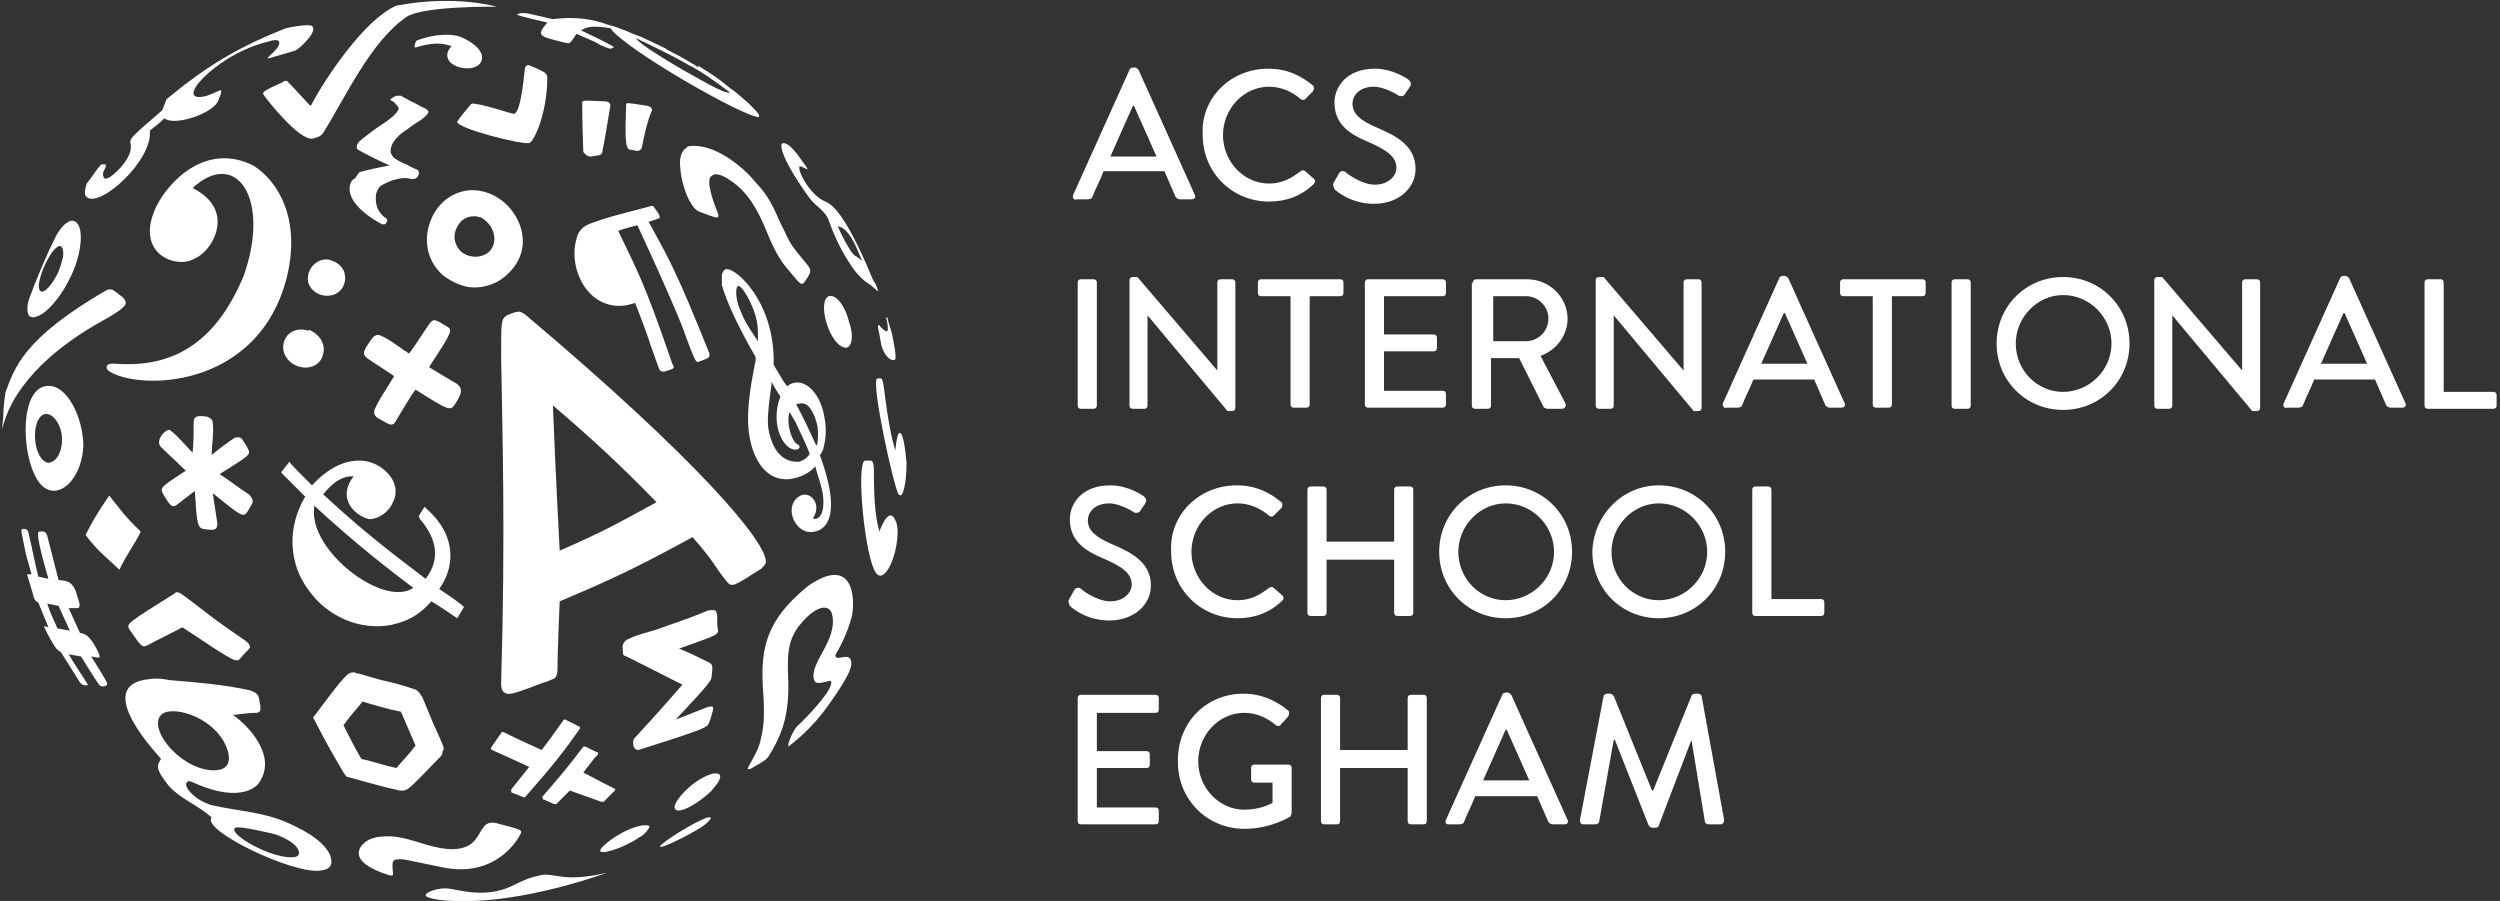 <svg xmlns="http://www.w3.org/2000/svg" xml:space="preserve" id="Layer_1" x="0" y="0" version="1.1" viewBox="0 0 222 80"><rect x="0" y="0" width="222" height="80" fill="#333333" stroke="none"/><style>.st0{fill:#fff}</style><path d="M53.4 71.2h.2l1-1s.1-.1 0-.1c0-.1 0-.1-.1-.1-1.2-.6-1.7-.9-2.7-1.4.3-.4.7-.9 1-1.3l.3-.3v-.1c0-.1 0-.1-.1-.1l-1-.5h-.2c-1.5 2-2.3 2.9-3.6 4.4 0 0-.1.1 0 .2 0 .1 0 .1.1.1l.9.4h.2l1-1 .2-.2M50.2 63.9c-.1 0-.2 0-.2.1-.5.7-1.2 1.7-1.9 2.6-1.5-.7-1.6-.7-3.4-1.6-.1 0-.2 0-.2.1l-.9 1.3v.1s0 .1.1.1c1.3.6 2 .9 3.3 1.5-.5.6-1.1 1.4-1.6 2v.2c0 .1.1.1.1.1l1 .4h.1s.1 0 .1-.1c2.3-2.6 3.4-4 4.8-6v-.1s0-.1-.1-.1l-1.2-.6zm12.6 8.7c-1.2.4-4.2 2.3-4.2 2.6.2.1 1.9-.7 3.1-1.4.9-.5 1.3-.9 1.4-1.1.1-.2-.2-.1-.3-.1m-5.8.7c-1.7.3-3.6 1.8-3.7 2.2-.1.5 2.1-.2 3.4-1.1.4-.2.7-.5.8-.7.2-.2.4-.5-.5-.4m-8.9 4.4c-1 .2-1.5.4-2.7 1-2.3 1.1-4.7.3-5.6.2-.8-.1-2 .3-2 .6s1.7.6 4.3.5c5.6-.2 11.8-2.5 11.8-2.5-3.9.9-4.6 0-5.8.2m-1.9-3.6c.2-.4.2-.4-2.1-1-.8-.2-1.1.2-1.4.7-.4.7-.8 1.5-2.3 1.6-2.3.1-4.3-1.4-6.6-1.1-.3 0-.6.1-.9.2-1.1.5-2.2 2 1.6 3.2.2.1.4 0 .4 0v-.1c-.1-1.2-.1-1.3.7-1.3.3 0 .2 0 3.6.7 5.1 1.1 7-2.9 7-2.9m17.1-5.4c-1.6.4-3.4 2.3-3.4 3 .1.8 2.1-.3 3.3-1.5.1-.1.3-.4.4-.5.1-.1.9-1.2-.3-1m-50-57.1c.4-.3.9-.7 1.3-1.1.8.7 4-.3 4.7-1.4.1-.2.5-1.1.3-1.1-.6.2-1.3.7-2.1.6-.6-.1-.4-.9 1.1-2.2 1.3-1.1 3.1-2.2 5.2-2.7.3-.1 1-.3 1 .1 0 .6-1.2 1.3-1 1.4l2.4-.7c.3-.1 2.1-1.7 1.5-2.2-.1-.1-.9-.1-2.3.2-4.3 1.7-7.1 3.4-10.6 6.3-.1.2-.3.8-.4 1-2.9 2.5-2.9 2.5-2.8 3 .2 1.1-1.1 2.4-1.8 2.9-.5.3-.6.1-.6 0-.2-.4.2-.7.2-1 0-.1 0-.1-.1-.1H9c-.5.5-.8 1.1-1.3 1.7-.1.3-.3 1 0 1.2 1.2 1 5.9-3.3 5.6-5.9M72.8 40.4l.1-.1.2-.4c.1-.5.4-1.4.1-2.9-.4-2.4-2.1-3.7-3.3-2.7l-.3-.4-.9-1.5V32c0-5.2-3.3-8.2-4.2-8.1-.1 0-.3.1-.4.5V25.3c.4 1.5 1.6 4 3 6.4v.3c-.2 1.1-.9 4.1-.6 6.4.4 3 2 4.5 3.9 4.1 1-.2 1.7-.7 2-1.1 0 .1.1.3.1.4.4 1.3.7 2.1.6 3.2-.1 1.1-.8 1.2-.9 1 .8-1.2-.2-2.4-1.1-2-1.4.7-.8 2.8.5 3.2.8.2 3.7 0 1.2-6.8M67.3 30v.3c-.1-.1-.1-.2-.2-.3-.8-1.2-1.1-1.7-1.5-2.8-.3-.8-.3-1.9 0-1.8.2 0 .7.7 1.1 1.6.7 1.5.6 2.5.6 3M71 41c-.3 0-1.9.2-2.6-2.2-.3-1-.3-1.7.1-4.6v-.3c.3.5.5.9.8 1.3-1 2.6.4 5 1.5 4.7.1 0 .2-.1.2-.2s-.1-.2-.1-.2c-.6-.2-1.1-1.9-.8-2.9.3.4.4.7.5.8.3.7.9 1.8 1.3 2.9-.3.5-.7.6-.9.7m1.6-1.7-.1.3c-.5-1.1-1.2-2.6-1.8-3.7.4-.1.8-.2 1.2.3.1.1.5.7.7 1.7.1.8 0 1.1 0 1.4M46.4 21c-.2-2.1-2.2-4.3-4.8-4.1-1.7.2-3 1.4-3.5 3.1-.5 1.7 0 3.4 1.3 4.5.7.5 1.5.9 2.3 1 .9.1 1.7-.1 2.5-.5 1.5-.9 2.4-2.4 2.2-4m-2.5.2c0 .7-.4 1.5-1.6 1.6-.9 0-1.5-.4-1.8-1.1-.3-.7-.1-1.4.4-2 .4-.4.8-.5 1.3-.5.2 0 .3.1.5.1.7.4 1.2 1.1 1.2 1.9M52.5 13.9l.6-.1s.4 0 .4-.4c.1-.4.6-3.4.7-4 0-.2-.1-.4-.5-.4-2.1-.1-2-.1-2 .2 0 1.8.1 4.3.1 4.3.2.2.3.4.7.4M56.6 13.4s.3 0 .4-.3c.2-1.1.5-2.4.9-3.3 0-.1 0-.3-.4-.4-1.9-.3-1.9-.3-1.9-.1-.1 2.9-.1 4 .4 4l.6.1zM41.7 9.4c-.1.1-1 1.2-1.1 1.4-.1.6 5.9 2.1 6.4 1.9.5-.2 1.6-2.8 1.6-5.8 0-.1 0-.3-.3-.5S47 5.8 47 5.8c-.2-.1-.4.1-.4.4-.3 2.9-.6 3.7-.9 3.9-.1.1-2.2-.7-3.6-.9-.2 0-.3 0-.4.2M22 45.4c.1-.2.3-.5.4-.7.1-.2 0-.5-.3-.8-.8-.5-1.8-1.3-2.6-1.8 2.7-1.7 2.8-1.7 2.5-2.3-.4-.7-.5-.8-.6-.9-.2-.1-.4-.1-.6 0-.6.4-1.4 1-2 1.5 0-.9.2-1.9.1-2.8 0-.3-.2-.5-.5-.6-.8-.1-1.2-.1-1.2.5 0 .8 0 1.9-.1 2.7-.7-.7-1.2-1.4-2-2-.3-.2-1.4.9-.8 1.5.6.6 1.6 1.5 2.2 2.1-2.3 1.5-2.3 1.5-2 2.1.5.8.7 1.2 1.1 1 .5-.4 1.2-.9 1.7-1.3.2 3 .2 3.3.9 3.4.8.1 1.1.1 1.1-.5-.1-.8-.3-1.9-.4-2.7 2.6 2.1 2.7 2.2 3.1 1.6M39.7 29c-1-.6-1.2-.8-1.6-.2-.5.7-1.1 1.7-1.7 2.5l-.1.1c-.2-.2-.5-.3-.7-.5-.6-.4-1.1-.8-1.8-1.1-.2-.1-.5-.1-.8.3-.7 1-.9 1.3-.4 1.7.7.5 1.7 1.1 2.4 1.6-2 3.2-2 3.2-1.5 3.7.4.2.7.4.9.5.4.2.6.1.8-.3.5-.8 1.1-1.9 1.7-2.7 3 1.9 3.1 1.9 3.5 1.3.5-.8.8-1.3.2-1.8-.7-.4-1.7-1-2.5-1.5 2.1-3.2 2.1-3.3 1.6-3.6M40.2 5.7c.9.6 2.5.5 2.6-.5.1-.8-1-1.6-2.1-2-1.8-.4-3.7.4-3.7.4-.1.1-.1.1-.2.5 0 .2.2.1.5 0 1.5-.4 2.2-.2 2.8 0-.7.7-.3 1.4.1 1.6M31.4 15.9c-.4.3-.4.9-.3 1.3.4 1.5 2.8 2.7 2.8 2.7s.3.1.4-.1c.2-.3 0-.4 0-.4-1.2-.8-.9-2.1-.9-2.2.1-.3.2-.5.4-.7 1.6-.9 2.5-.7 2.7-.6.3 0 .6 0 .7-.5 0-.1 0-.2-.1-.3-.2-.1-.7-.3-1-.5-.3-.1-.7-.3-1-.5-.3-.2-.3-.4-.4-.5 0-.2-.2-.8 1-1.8l.3-.2c.4-.3.8-.6 1.3-.9l.4-.3c.3-.3.4-.4.3-.6-.1 0-.1-.1-.1-.1-.5-.2-.9-.5-1.4-.7-.3-.2-.6-.3-.9-.5H35.3c-.2 0-.5.2-.6.3-.1.1 0 .1 0 .1s.4.2.4.3c.1.1.3.3.3.4 0 .3-.5.8-1.4 1.4l-.6.4c-.8.6-1.5 1.1-1.6 1.3-.2.3-.1.5-.1.5l.1.1c.9.5 1.5.8 2.8 1.4-.6.1-2.1.4-2.7.6-.4.6-.4.6-.5.6M71.8 52c-4.1 3.3-4.3 6-4 9.9.1 2.1 0 2.7-.3 4-.2.9-1.2 2.3-1.1 2.4h.2c1.4-.8 1.4-.8 1.7-1.2.8-1.4 1.8-3 1.7-6.6-.1-2.2-.1-3.7 1.1-5.1 1.4-1.7 2.6-1.8 2.8-.8.5 2.3-2.1 4.3-1.6 5.8.2.6 1.4-.1 1.5.1.2.6-1.4 2.4-2.6 3.6-.3.3-.5.4-.7.8-.5.9-.5 1.2-.5 1.4.4-.3 2.1-1.6 3.5-3.6 1.3-1.8 1.9-2.9 2-3.3.1-.2.2-.8-.1-1-.3-.2-.9.1-1.1 0-.3-.2 0-.3.5-1.4.3-.6.6-1.4.8-2.1.3-.9.6-5.9-3.8-2.9M80 38.5c-.3-.3-.4.7-.5 1.5-.3-1-.6-2.3-1-5.5-.1-.8-.2-.9-.3-.9h-.3c-.6.3 1.5 9.8 1.9 10.3.4.5.7-1.1.7-2.8-.1-1.3-.3-2.4-.5-2.6M78.1 47.2c-.3-1-.5-2.3-.5-5.4 0-.3 0-.9-.3-.9h-.5c-.8.3 0 8.7 1 10 .6.8 1.5-.7 1.8-2.5.2-1.1.1-1.9-.1-2.2-.5-1.2-1.2.4-1.4 1M60.8 29.6c1 2.7 1 2.6 1.3 2.5.8-.3.9-.3.9-.6v-.1c-3-7.5-3.7-8.6-5.4-11.7l.9-.3c.1 0 .1-.2 0-.4-.5-.7-.5-.8-.7-.7-1.8.5-3.7.9-5.5 1.6-.7.3-1 .8-1.1 1.3-.8 2.6 1 6.5 4.5 5.9l.7-.2c1.4 3.6.8 2.2 2.1 5.8.1.3.3.3.5.3 1-.3.9-.3.7-.7-2.6-7.6-3.2-8.4-4.8-11.8.5-.2 1.7-.5 1.7-.5 3.2 6.9 4.2 9.5 4.2 9.6M41.2 53.9s-.1-.2-2.2-1.6c1.3-1.8 1.7-4.6-1.1-7.1l-.2-.2-.5.8v.1l.1.2c1.1 1.3 2.1 3.2.5 5.3-1.4-1.1-4.8-3.5-9.1-7.5.4-.5 1.4-1.7 2.7-1.6-.7.9-.7 1.7-.5 2.2.3.9 1.3 1.5 1.9 1.6.8 0 1.7-.6 2.1-1.5.4-.8.3-1.7-.4-2.5-.1-.1-1-1.2-2.6-1.2-1.4 0-2.8.7-4.2 2.2-.8-.8-2-2-2-2.1l-.7.9v.1l2.1 2.1c-1.6 2.7-1.5 5.9.3 8.3 1.7 2.4 4.6 3.6 7.3 3.1.1 0 .3-.1.4-.1.8-.2 2-.6 3.2-2 .4.2 2.3 1.5 2.3 1.5l.6-1c.1.1.1.1 0 0m-9-2.4c-2.3-1.4-4.6-4.1-4.3-6.4v-.2c3.8 3.5 6.8 5.8 8.8 7.3-1 .7-2.7.4-4.5-.7M6.3 19.6c-.3.1-.7.3-1.3 1.3-.9 1.8-1.7 3.7-2.4 5.6l-.1.3c-.3 1.7.5 1.5 1.2 1.1.8-.5 1.9-1.8 2.7-3.6 1-2.2 1.1-4.8-.1-4.7m-.7 3.2c-.1.4-.2.8-.4 1.3-.3.7-1 1.8-1.5 1.8-.8-.2.5-3.3 1.3-3.9.4-.4.7 0 .6.8M4 34.3c-2.6.5-2 8 .1 9.1 1.5.8 3.2-1.2 3.3-3.8 0-2.5-1.5-5.7-3.4-5.3m1.5 4.9c0 .6-.3 1.8-1.2 1.9-1.3-.2-1.6-3.4-.6-4.2.8-.6 1.9.8 1.8 2.3" class="st0"/><path d="M8.9 28.6c2-1.1 2-1.3 2.2-1.5.2-.3-.1-.6-.2-.7-.9-.7-.9-.7-1.1-.7-.2 0-.2 0-.4.1-7.4 4.3-8.1 6.9-8.9 9-.1.6-.2 1.3-.2 2 0 .4-.1.9-.1 1.3 1-4.3 5.3-7.6 8.7-9.5M29.3 75.9c-.7-1.5-3-2.5-3.9-2.9-2.1-.9-4.4-1-6.6-1.5-1.7-.5-2.7-1.9-2.1-2.1.1-.1.2 0 .5.1 4.4 2 5.8.1 5.8 0 1.7-2.4-1.1-5.2-2.3-6 .6-.1 1.5-.2 2.1-.2.4-.1.4-.2.2-1.3-.1-.5-.6-.6-.8-.7-2.3-.5-4.6-.7-7.1-.9-.6-.1-1-.2-1.8-.1-5.4.5 1 7 1 7.1-.4.6-.5.9.7 2.4 1.1 1.2 2.6 1.7 3.8 2.8-1 1.1 7.3 5.1 9.7 4.7.9-.1 1.1-.6.8-1.4M14.4 63.4c1.1-.8 4.9.4 5.8 3.2.2.6.4 1.9-1.4 1.8-3-.2-5.8-3.9-4.4-5m11 12.7c-2.2-.3-5.2-2.2-4.5-2.6.4-.2 3.6.6 3.6.6.5.2 1.5.6 1.9 1.2.1.2.6 1-1 .8M13.1 57.3c.9-.5 2.2-1.1 3.1-1.6 4.8 3.2 4.8 3.2 5.2 2.7.2-.3.6-.6.8-.9 0-.1 0-.3-.4-.6-1-.7-2.2-1.5-3.1-2.2-2.6-2-2.6-2-2.9-2.1-.2 0-.2 0-.3.1-4.3 2.7-4.3 2.7-4 3.2 1.1 1.6 1.1 1.6 1.6 1.4M63 54.2h-.1c-1.4.6-2.9 1.1-4.3 1.6-.8.3-1.9.5-2.7.9-.3.1-.7.4-.6.9 0 0 0 .6.1.6s3.4 1.7 5.2 2.6c-1.9 2.2-4.2 4.7-4.3 4.8-.1.1-.2 1 .4 1 6.3-2 6.1-2 6.3-2.5 0-.1.1-.2.1-.3.3-1 .4-1.2-.3-1-.8.3-2 .8-2.8 1.1 3.1-3.3 3.2-3.5 3.2-3.9.1-.9.1-1-.3-1.2-.8-.4-1.8-.9-2.6-1.2 3.9-1.4 3.5-1.2 3.4-2 0-1.4 0-1.5-.7-1.4M10.6 50.6c-1.1-1.1-1.9-1.6-3-3.1.5-1 1-1.9 2.1-3.5.8 1 1.4 1.9 2.8 3.2-.5 1.1-1.2 1.9-1.9 3.4M38.5 64.3c-.3-.7-.7-1.7-1-2.4-.1-.1-.3-.6-.7-.7-.9-.3-1.9-.6-2.9-.8l-2.1-.6c-.1 0-.2 0-.3-.1-.6 0-.7 0-3.6 3.9l-.1.1.1.2c1.3 2.5 1.5 2.8 2.6 4.7l.3.4h.1c2.6.7 2.8.8 4.6 1.2H35.8c.4 0 .7-.3 3.3-3 .1-.1.2-.2.2-.5.2-.2.2-.2-.8-2.4m-3.3 3.9c-1-.2-2.1-.6-3.1-.8-.5-.8-1.1-2-1.6-3 .5-.7 1.2-1.5 1.7-2.1 1 .3 2.3.7 3.4.9.4.9.9 2.1 1.3 3-.5.7-1.2 1.4-1.7 2M61.1 13s-.1 0-.1.1c-.4.2-.7.8-.6 1.7.1 1.7.9 3.7 1.7 4 1.6.6 1.6.6 1.7.4 0-.1 0-.2-.3-.9-.3-.8-.6-1.9-.5-2.3 0-.3.2-.4.4-.5.6-.2 2 .8 2.7 1.6.9 1 1.5 2.3 2 3.5.4 1 .9 2.1 1.6 3 1 1.2 1.3 1.6 1.5 1.6.1 0 .1 0 .2-.1.7-1 .7-1.1.2-1.7-1.4-1.7-1.4-1.7-2-3l-.3-.6c-.5-1.1-1-2.4-2.2-3.6-1.1-1.4-3.8-3.6-6-3.2M73.6 26.3c-1 .4-.1 3.9 1.2 4.5.8.4 1.1-.8.6-2.2-.3-1.3-1.1-2.5-1.8-2.3M29.6 23.2s-.1 0-.2-.1c-1.4-.4-2.5 1.2-1.9 2.3.7 1.2 2.7 1.2 3.1-.3.1-.3.2-1.4-1-1.9M27.1 29.3c-1.6-.3-2.4 1.3-1.7 2.4.8 1.3 3 1.3 3.3-.3.1-.3.2-1.4-1.2-2.1-.2.1-.3 0-.4 0" class="st0"/><path d="M25.5 24.5c1.2-5.1-.8-8.4-3-9.8-4.2-2.1-7.5 1.4-8.6 3.6-1.8 3.7.9 5.3 2.8 4.9.3-.1.9-.3 1.4-.8 1.2-1.1 2.4-4-1-5.7 3.9-3.6 7 1 4.5 7.9-2.3 5.4-5.8 8.1-11.3 7.7-1-.1-.9.4-.7.6 2.5 1.8 13.4 1.8 15.9-8.4M8.1 58.3l.6.1c.1 0 .2 0 .1-.3-.1-.2-.1-.3-.4-.8-.6-1-.9-1-1.3-1.1-.3-.7-.7-1.5-1-2.2h.8c.4-.1 0-.8-.1-1.3-.4-1.3-1.2-1.1-1.6-1.2-.3-1.2-.7-2.7-1-3.9-.1-.5-.5-.4-.7-.4-.2 0-.3.4.8 4.2l-.9-.2c-.3-1.2-.6-2.8-.9-4-.1-.3-.6-.3-.6-.1 0 .2.2 1.1.4 2.1l.5 1.8h-.4s.4 1.3.6 2v.1c.2.3.2.3.4.4.3.7.6 1.5.9 2.2l-.4-.1s.1.3.6 1.2c.5.9.6.9.9 1.1.5.8 1.2 1.9 1.7 2.7.2.3.7.3.7.2-.4-.7-1-1.5-1.7-2.7l1.1.2c.5.8 1.1 1.8 1.6 2.5.2.3.7.1.7 0 .1-.1-.2-.6-1.4-2.5m-3-2.5c-.3-.7-.7-1.5-.9-2.2l1 .2c.3.7.7 1.5 1 2.2l-1.1-.2zM78.7 28.3c.1.2.2 1 .1 1.1-.1.1-.5-.2-.7-.5 0 0 0-.1-.1 0s0 .2.2 1.4c.2 1.4 1.1 1.9 1.3 1.6.1-.3-.1-1.3-.3-2.3-.1-.4-.3-.9-.4-1.4 0 0-.1-.1-.1.1M78 25.9c-.1-.3-.2-.7-.4-.9l-.1-.2c-2.6-6.3-3.8-6.7-4.2-6.9-1.3-.5-2.5-2.7-2.3-3.1 0-.1.2 0 .6.2 0 0 .1.1.1 0-.1-.2-.1-.2-.9-1.3-1.1-1.4-1.4-.9-1.4-.9-.1.4.3 1.5 1.4 3.2.2.3.7 1.1 1.1 1.6.5.7 1.4 1.1 1.7 2 .4 1.1 1 2.6 2.2 4.3.3.4.8 1 1.5 1.4.2.2.6.5.7.6 0 .1 0 0 0 0m-2.1-3.2c-.1-.1-.3-.3-.4-.5 0 0-.6-.9-1.1-2.1.8.1 1.4 1.3 1.7 2 .2.4.3.8.5 1.1-.2-.2-.5-.4-.7-.5M67.4 10.2c-.2-.3-.2-.3-.8-.9l-.1-.1c-.7-.6-1.1-1-1.7-1.4-1.2-1-1.6-1.2-2.7-1.9l-.1-.1h.1-.1V6c-.1-.1-.3-.2-.4-.3.1.1.2.1.3.2l-.1-.1.1.1c-1-.6-1.3-.8-2.3-1.3-.2-.1-.4-.2-.5-.3-.8-.4-1.3-.6-2.1-1-.6-.2-1.5-.6-1.5-.6s-1-.4-1.5-.5l-.6-.2c-1.3-.4-2.8-.5-4.3-.3 0 0-1.3-.3-2.2-.5-.6-.1-.9 0-1 .1.1.1 1.8.5 2.7.7-1 1.2-.8 1.2 1.6 1.8.4.1.4.1 1-.8.6.3 1.5.6 2.1 1 .5.2.9.4 1 .3l.2-.1c.1-.1-2.9-1.5-2.9-1.5.6-.4 1.2-.4 2.6-.2 1.2 1.8 11.8 7.9 13.2 7.9v-.2m-2.6-2c-.3.3-3.4-1.6-4-1.9-3.1-1.8-4.3-2.7-4.3-2.9 1.2.6 2.8 1.3 4.7 2.4 1 .5 2.3 1.4 3.6 2.4.1 0 .1 0 0 0M25.5 7.2s-.2-.1-.4.1c-1.8.8-1.8.9-1.7 1.1.1.2 3.2 4.2 4.4 3.9.4-.1.7-.2.9-.5 2-3.2 4.2-8.1 7.4-10.3 1.5-1 8-.9 8-.9S40.5-.5 35.2.5c-2.8 1.2-6.3 6.4-7.6 8.9-.1 0-1.2-1.3-2.1-2.2M46.6 27.9c-.2-.1-.4-.3-.7-.2-.2 0-.6.2-.9.3-.5.4-.5.4-.5 3.7.1 6.3.4 15.5 0 29 0 .4.1.7.3.8.1 0 .1.1.2.1.4.1 1.2-.2 3.3-1 .1 0 .6-.2.8-.3.1 0 .4-.2.4-.8 0-1.4.2-6.1.2-6.1 5-2.1 7.2-3.2 11.8-5.7 2.1 2.4 1.8 2.4 3 3.9.5.6.6.5 3.1-1.1.1-.1.3-.3.4-.5.3-1.7-6.2-9.3-21.4-22.1m3.1 21s-.4-7.5-.6-12.9c3.5 3 6 5.3 9.2 8.6-3.7 2-4.5 2.5-8.6 4.3M95.3 17.3l5-11.1c0-.1.2-.2.3-.2h.2c.1 0 .2.1.3.2l5 11.1c.1.2 0 .4-.3.4h-1c-.2 0-.3-.1-.4-.2l-1-2.3H98c-.3.8-.7 1.5-1 2.3 0 .1-.2.2-.4.2h-1c-.2.1-.4-.1-.3-.4m7.4-3.4-2-4.5h-.1l-2 4.5h4.1zM112.6 6.1c1.7 0 2.9.6 4 1.5.1.1.1.3 0 .5l-.7.7c-.1.1-.3.1-.4 0-.8-.7-1.8-1.1-2.8-1.1-2.3 0-4.1 2-4.1 4.3s1.8 4.3 4.1 4.3c1.2 0 2-.5 2.8-1.1.1-.1.3-.1.4 0l.8.7c.1.1.1.3 0 .4-1.1 1.1-2.5 1.6-4 1.6-3.3 0-5.9-2.6-5.9-5.9-.2-3.3 2.5-5.9 5.8-5.9M118.5 16.1c.1-.2.3-.5.4-.7.1-.2.4-.3.6-.1.1.1 1.4 1.1 2.6 1.1 1.1 0 1.9-.7 1.9-1.5 0-1-.9-1.6-2.5-2.3-1.7-.7-3-1.6-3-3.5 0-1.3 1-3 3.6-3 1.6 0 2.9.9 3 1 .1.1.3.3.1.6-.1.2-.3.4-.4.6-.1.2-.3.3-.6.2-.1-.1-1.3-.8-2.2-.8-1.4 0-1.9.9-1.9 1.5 0 .9.7 1.5 2.1 2.1 1.9.8 3.5 1.7 3.5 3.7 0 1.7-1.5 3.1-3.7 3.1-2 0-3.3-1.1-3.5-1.3-.1-.3-.2-.4 0-.7M95.7 25.1c0-.2.1-.3.3-.3h1.1c.2 0 .3.1.3.3V36c0 .2-.1.3-.3.3H96c-.2 0-.3-.1-.3-.3V25.1zM100.3 24.9c0-.2.1-.3.3-.3h.4l7.1 8.3v-7.8c0-.2.1-.3.3-.3h1c.2 0 .3.1.3.3v11.1c0 .2-.1.3-.3.3h-.4l-7.1-8.5v8c0 .2-.1.3-.3.3h-1c-.2 0-.3-.1-.3-.3V24.9zM114.6 26.3H112c-.2 0-.3-.1-.3-.3v-.9c0-.2.1-.3.3-.3h7c.2 0 .3.1.3.3v.9c0 .2-.1.3-.3.3h-2.7v9.6c0 .2-.1.3-.3.3h-1.1c-.2 0-.3-.1-.3-.3v-9.6zM121.2 25.1c0-.2.1-.3.3-.3h6.6c.2 0 .3.1.3.3v.9c0 .2-.1.3-.3.3h-5.2v3.4h4.4c.2 0 .3.1.3.3v.9c0 .2-.1.3-.3.3h-4.4v3.5h5.2c.2 0 .3.1.3.3v.9c0 .2-.1.3-.3.3h-6.6c-.2 0-.3-.1-.3-.3V25.1zM130.8 25.1c0-.2.1-.3.3-.3h4.5c2 0 3.6 1.6 3.6 3.5 0 1.5-1 2.8-2.4 3.3l2.2 4.2c.1.2 0 .5-.3.5h-1.3c-.1 0-.2-.1-.3-.1l-2.2-4.4h-2.5V36c0 .2-.1.3-.3.3H131c-.2 0-.3-.1-.3-.3V25.1zm4.7 5.2c1.1 0 2-.9 2-2s-.9-2-2-2h-2.9v4h2.9zM141.7 24.9c0-.2.1-.3.3-.3h.4l7.1 8.3v-7.8c0-.2.1-.3.3-.3h1c.2 0 .3.1.3.3v11.1c0 .2-.1.3-.3.3h-.4l-7.1-8.5v8c0 .2-.1.3-.3.3h-1c-.2 0-.3-.1-.3-.3V24.9zM153 35.8l5-11.1c0-.1.2-.2.3-.2h.2c.1 0 .2.1.3.2l5 11.1c.1.2 0 .4-.3.4h-1c-.2 0-.3-.1-.4-.2l-1-2.3h-5.4c-.3.8-.7 1.5-1 2.3 0 .1-.2.2-.4.2h-1c-.2.1-.4-.2-.3-.4m7.5-3.5-2-4.5h-.1l-2 4.5h4.1zM166.4 26.3h-2.7c-.2 0-.3-.1-.3-.3v-.9c0-.2.1-.3.3-.3h7c.2 0 .3.1.3.3v.9c0 .2-.1.3-.3.3H168v9.6c0 .2-.1.3-.3.3h-1.1c-.2 0-.3-.1-.3-.3v-9.6zM173.3 25.1c0-.2.1-.3.3-.3h1.1c.2 0 .3.1.3.3V36c0 .2-.1.3-.3.3h-1.1c-.2 0-.3-.1-.3-.3V25.1zM183.2 24.6c3.3 0 5.9 2.6 5.9 5.9 0 3.3-2.6 5.9-5.9 5.9-3.3 0-5.9-2.6-5.9-5.9 0-3.3 2.6-5.9 5.9-5.9m0 10.2c2.3 0 4.3-1.9 4.3-4.3 0-2.3-1.9-4.3-4.3-4.3-2.3 0-4.2 2-4.2 4.3 0 2.4 1.9 4.3 4.2 4.3M191.3 24.9c0-.2.1-.3.3-.3h.4l7.1 8.3v-7.8c0-.2.1-.3.3-.3h1c.2 0 .3.1.3.3v11.1c0 .2-.1.3-.3.3h-.4l-7.1-8.5v8c0 .2-.1.3-.3.3h-1c-.2 0-.3-.1-.3-.3V24.9zM202.8 35.8l5-11.1c0-.1.2-.2.3-.2h.2c.1 0 .2.1.3.2l5 11.1c.1.2 0 .4-.3.4h-1c-.2 0-.3-.1-.4-.2l-1-2.3h-5.4c-.3.8-.7 1.5-1 2.3 0 .1-.2.2-.4.2h-1c-.3.1-.4-.2-.3-.4m7.4-3.5-2-4.5h-.1l-2 4.5h4.1zM215.3 25.1c0-.2.1-.3.3-.3h1.1c.2 0 .3.1.3.3v9.7h4.4c.2 0 .3.1.3.3v.9c0 .2-.1.3-.3.3h-5.8c-.2 0-.3-.1-.3-.3V25.1zM95 53.1c.1-.2.3-.5.4-.7.1-.2.4-.3.6-.1.1.1 1.4 1.1 2.6 1.1 1.1 0 1.9-.7 1.9-1.5 0-1-.9-1.6-2.5-2.3-1.7-.7-3-1.6-3-3.5 0-1.3 1-3 3.6-3 1.6 0 2.9.9 3 1 .1.1.3.3.1.6-.1.2-.3.4-.4.6-.1.2-.3.3-.6.2-.1-.1-1.3-.8-2.2-.8-1.4 0-1.9.9-1.9 1.5 0 .9.7 1.5 2.1 2.1 1.9.8 3.5 1.7 3.5 3.7 0 1.7-1.5 3.1-3.7 3.1-2 0-3.3-1.1-3.5-1.3-.1-.3-.2-.4 0-.7M109.8 43.1c1.7 0 2.9.6 4 1.5.1.1.1.3 0 .5l-.7.7c-.1.1-.3.1-.4 0-.8-.7-1.8-1.1-2.8-1.1-2.3 0-4.1 2-4.1 4.3s1.8 4.3 4.1 4.3c1.2 0 2-.5 2.8-1.1.1-.1.3-.1.4 0l.8.7c.1.1.1.3 0 .4-1.1 1.1-2.5 1.6-4 1.6-3.3 0-5.9-2.6-5.9-5.9-.2-3.3 2.5-5.9 5.8-5.9M116.1 43.5c0-.2.1-.3.3-.3h1.1c.2 0 .3.1.3.3v4.6h6v-4.6c0-.2.1-.3.3-.3h1.1c.2 0 .3.1.3.3v10.9c0 .2-.1.3-.3.3h-1.1c-.2 0-.3-.1-.3-.3v-4.7h-6v4.7c0 .2-.1.3-.3.3h-1.1c-.2 0-.3-.1-.3-.3V43.5zM133.7 43.1c3.3 0 5.9 2.6 5.9 5.9 0 3.3-2.6 5.9-5.9 5.9-3.3 0-5.9-2.6-5.9-5.9 0-3.3 2.6-5.9 5.9-5.9m0 10.2c2.3 0 4.3-1.9 4.3-4.3 0-2.3-1.9-4.3-4.3-4.3-2.3 0-4.2 2-4.2 4.3 0 2.4 1.9 4.3 4.2 4.3M147.3 43.1c3.3 0 5.9 2.6 5.9 5.9 0 3.3-2.6 5.9-5.9 5.9-3.3 0-5.9-2.6-5.9-5.9.1-3.3 2.7-5.9 5.9-5.9m0 10.2c2.3 0 4.3-1.9 4.3-4.3 0-2.3-1.9-4.3-4.3-4.3-2.3 0-4.2 2-4.2 4.3 0 2.4 1.9 4.3 4.2 4.3M155.6 43.5c0-.2.1-.3.3-.3h1.1c.2 0 .3.1.3.3v9.7h4.4c.2 0 .3.1.3.3v.9c0 .2-.1.3-.3.3h-5.8c-.2 0-.3-.1-.3-.3V43.5zM95.7 62c0-.2.1-.3.3-.3h6.6c.2 0 .3.1.3.3v1c0 .2-.1.3-.3.3h-5.2v3.4h4.4c.2 0 .3.1.3.3v.9c0 .2-.1.3-.3.3h-4.4v3.5h5.2c.2 0 .3.1.3.3v.9c0 .2-.1.3-.3.3H96c-.2 0-.3-.1-.3-.3V62zM110.4 61.6c1.6 0 2.9.6 4 1.5.1.1.1.3 0 .5-.2.3-.5.5-.7.8-.1.1-.3.1-.4 0-.8-.7-1.8-1.1-2.8-1.1-2.3 0-4.1 2-4.1 4.3s1.8 4.3 4.1 4.3c1.4 0 2.3-.5 2.5-.6v-1.8h-1.6c-.2 0-.3-.1-.3-.3v-1c0-.2.1-.3.3-.3h3c.2 0 .3.1.3.3v4c0 .1-.1.2-.1.3 0 0-1.7 1.1-4.1 1.1-3.3 0-5.9-2.6-5.9-5.9-.1-3.5 2.5-6.1 5.8-6.1M117.3 62c0-.2.1-.3.3-.3h1.1c.2 0 .3.1.3.3v4.6h6V62c0-.2.1-.3.3-.3h1.1c.2 0 .3.1.3.3v10.9c0 .2-.1.3-.3.3h-1.1c-.2 0-.3-.1-.3-.3v-4.7h-6v4.7c0 .2-.1.3-.3.3h-1.1c-.2 0-.3-.1-.3-.3V62zM128.4 72.8l5-11.1c0-.1.2-.2.3-.2h.2c.1 0 .2.1.3.2l5 11.1c.1.2 0 .4-.3.4h-1c-.2 0-.3-.1-.4-.2l-1-2.3H131c-.3.8-.7 1.5-1 2.3 0 .1-.2.2-.4.2h-1c-.2 0-.3-.2-.2-.4m7.4-3.5-2-4.5h-.1l-2 4.5h4.1zM142.4 61.8c0-.1.2-.2.3-.2h.3c.1 0 .2.1.3.2l3.4 8.4h.1l3.4-8.4c0-.1.2-.2.3-.2h.3c.1 0 .3.1.3.2l2 11c0 .2-.1.4-.3.4h-1.1c-.1 0-.3-.1-.3-.2l-1.2-7.3-2.9 7.6c0 .1-.1.2-.3.2h-.3c-.1 0-.2-.1-.3-.2l-3-7.6h-.1L142 73c0 .1-.2.2-.3.2h-1.1c-.2 0-.3-.1-.3-.4l2.1-11z" class="st0"/></svg>